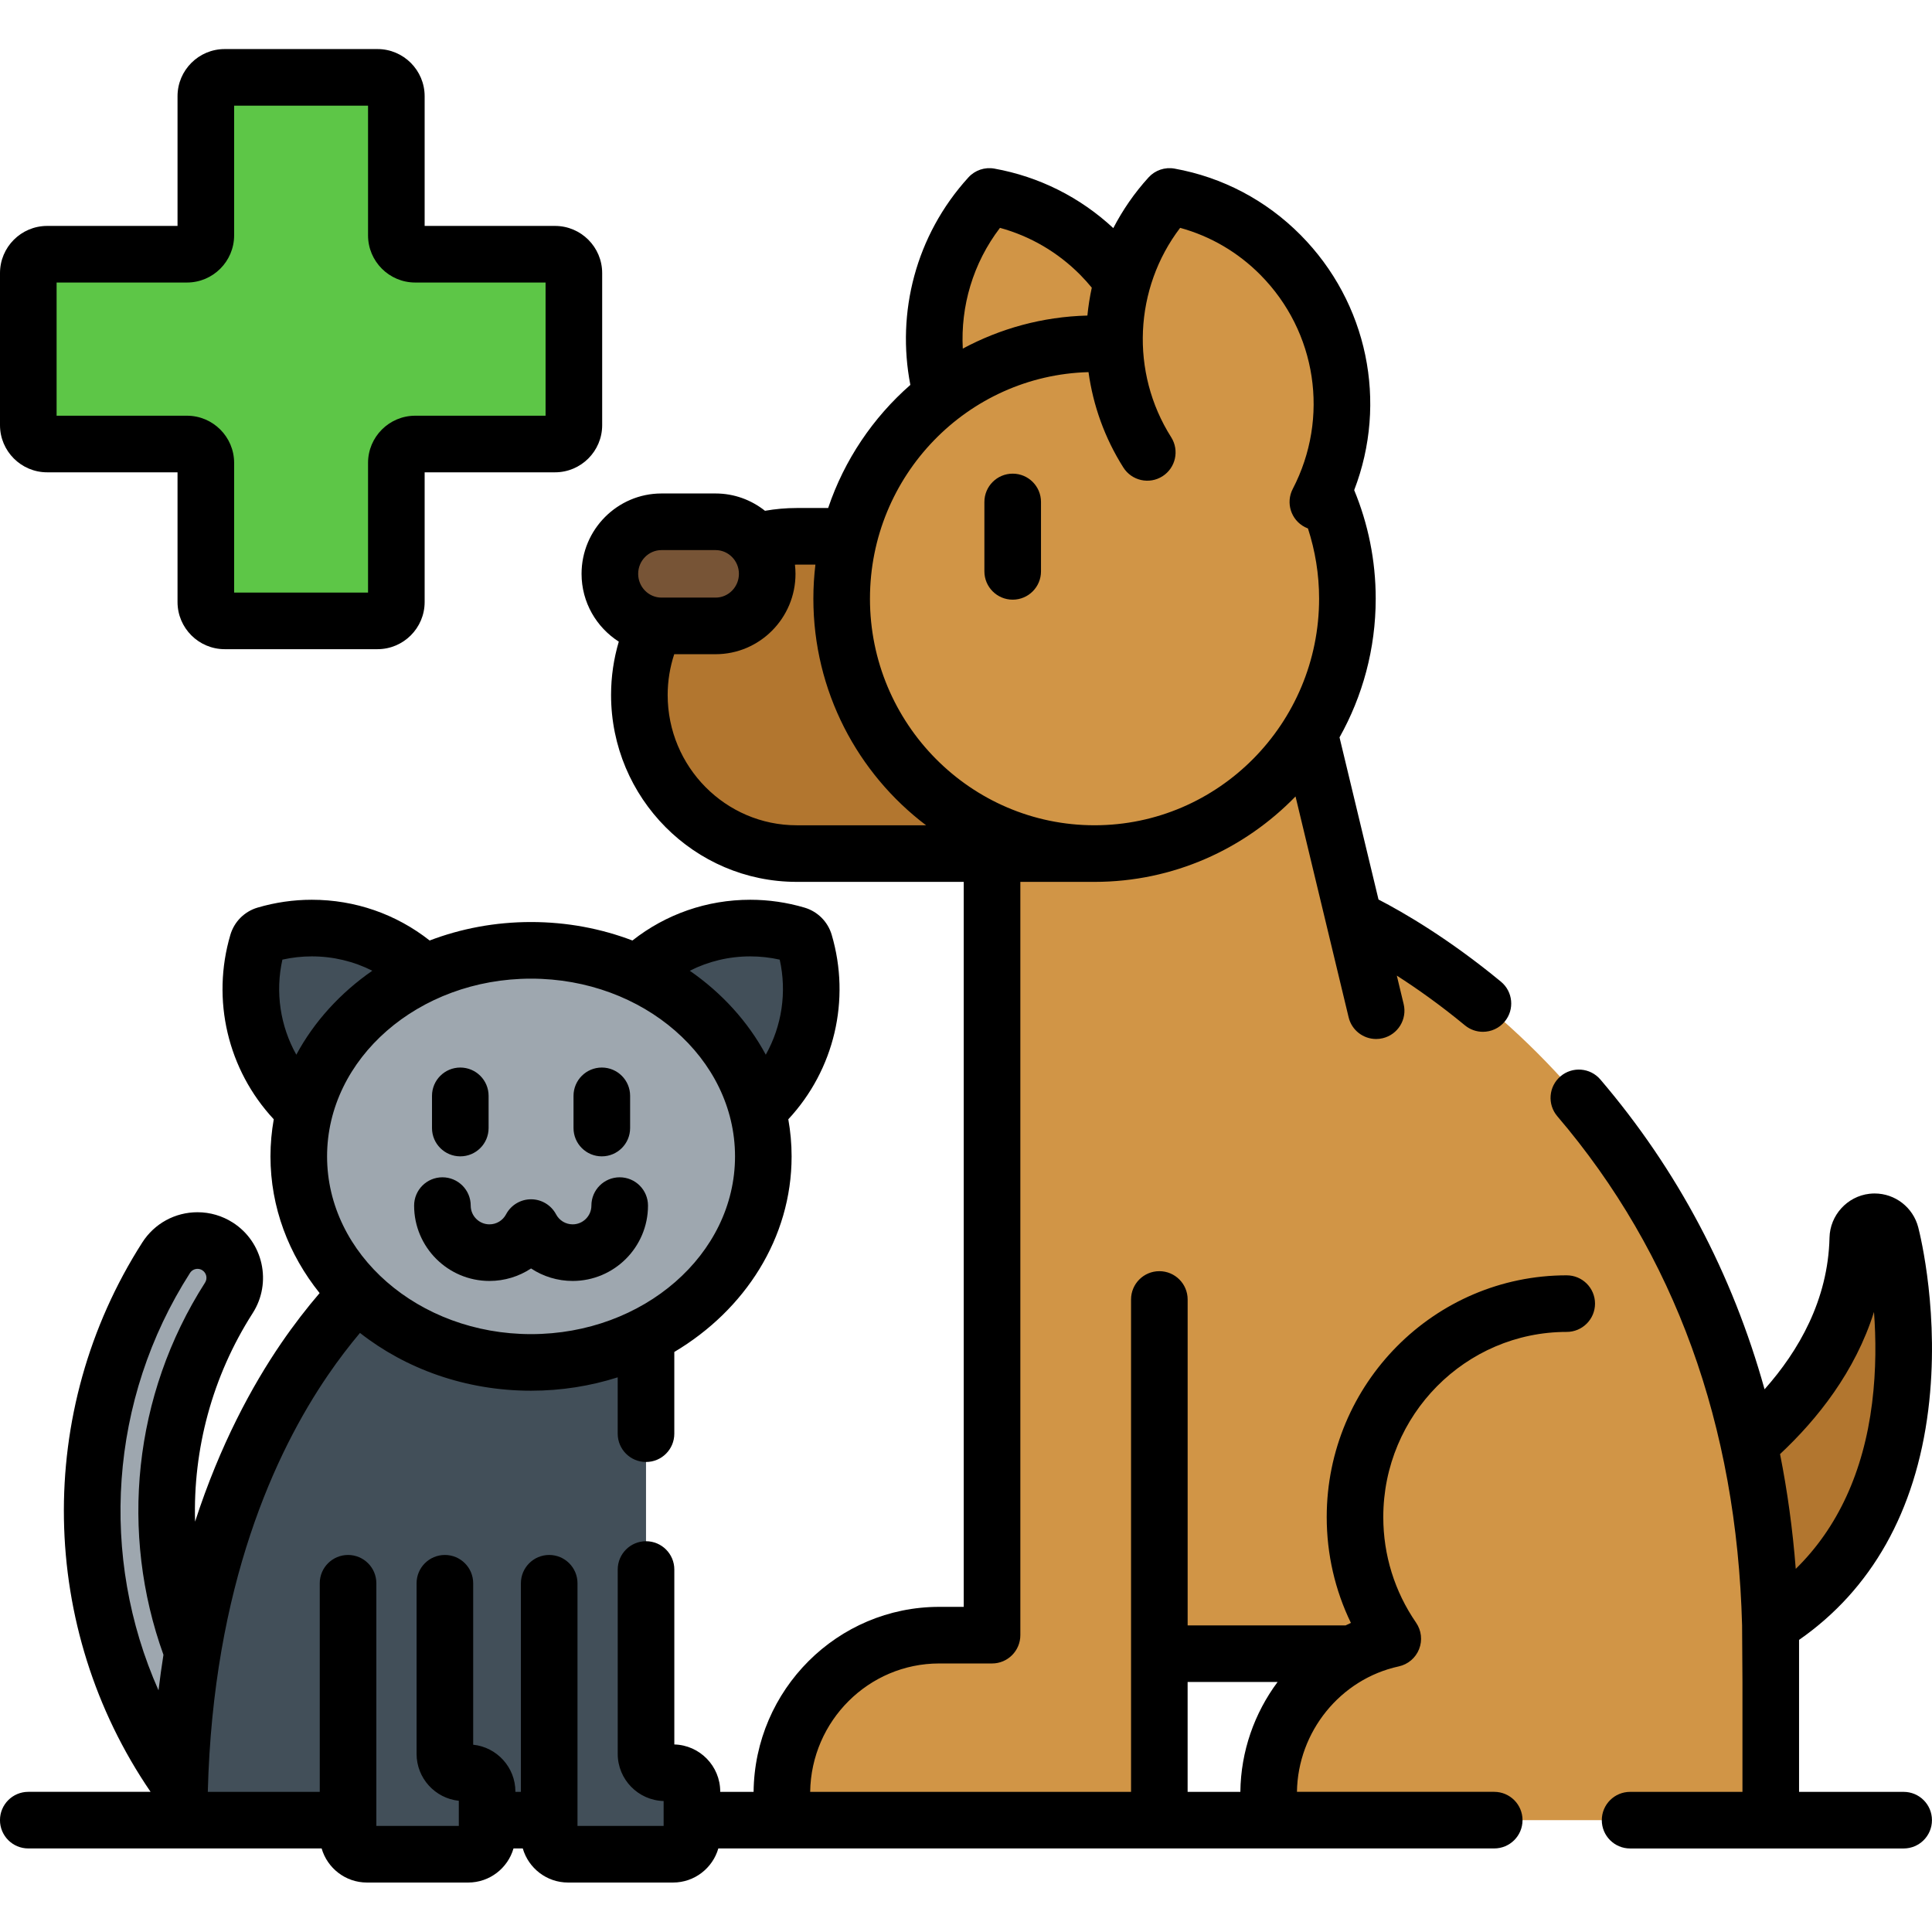 <svg height="512pt" viewBox="0 -13 512.001 512" width="512pt" xmlns="http://www.w3.org/2000/svg"><path d="m152.082 59.371c0-2.75-2.25-5-5-5h-37.047c-2.75 0-5-2.25-5-5v-36.871c0-2.75-2.25-5-5-5h-40.488c-2.75 0-5 2.25-5 5v36.871c0 2.75-2.25 5-5 5h-37.047c-2.75 0-5 2.25-5 5v40.297c0 2.75 2.25 5 5 5h37.047c2.75 0 5 2.25 5 5v36.871c0 2.75 2.25 5 5 5h40.488c2.75 0 5-2.25 5-5v-36.871c0-2.75 2.25-5 5-5h37.047c2.75 0 5-2.25 5-5zm0 0" fill="#5dc647"/><path d="m51.023 424.758c-11.594-30.453-8.562-65.375 9.633-93.801 2.941-4.594 1.602-10.699-2.988-13.641-4.59-2.938-10.695-1.602-13.633 2.992-27.5 42.961-25.887 98.406 3.602 139.547.402-12.688 1.602-24.375 3.387-35.098zm0 0" fill="#9ea7af"/><path d="m178.371 456.801h-2.168c-2.75 0-5-2.25-5-5v-110.91c-8.984 4.551-19.383 7.164-30.469 7.164-18.301 0-34.727-7.09-46-18.336-4.449 4.73-9.277 10.547-14.059 17.547-14.594 21.363-32.191 59.02-33.156 117.078-.02 1.324.488 2.598 1.418 3.543.926.941 2.195 1.473 3.516 1.473h39.789v4.035c0 2.75 2.25 5 5 5h26.848c2.75 0 5-2.25 5-5v-4.035h16.457v4.035c0 2.75 2.25 5 5 5h27.824c2.75 0 5-2.25 5-5v-11.594c0-2.75-2.25-5-5-5zm0 0" fill="#424f59"/><path d="m469.031 413.832c-5.184-128.922-97.234-177.141-110.184-183.301l-11.848-49.266c-11.828 19.172-32.898 31.941-56.938 31.941-9.672 0-18.859-2.082-27.16-5.801v212.93h-14.004c-22.996 0-41.699 18.859-41.699 42.043 0 3.848 3.109 6.98 6.926 6.98h88.656c2.461 0 4.453-2.008 4.453-4.488v-39.629h51.156c-13.184 7.07-22.191 21.059-22.191 37.137 0 3.855 3.102 6.98 6.926 6.98h119.215c3.828 0 6.93-3.125 6.93-6.98zm0 0" fill="#d19546"/><path d="m501.094 314.141c-.512-1.996-2.301-3.359-4.305-3.359-.168 0-.34.012-.516.031-2.207.258-3.887 2.117-3.938 4.352-.57 24.742-15.504 43.105-28.867 54.641 3.195 14.562 5.223 30.457 5.688 47.789 19.355-12.039 31.156-31.746 34.414-57.859 2.992-24.004-2.25-44.723-2.477-45.594zm0 0" fill="#b2762f"/><path d="m290.062 78.078c1.793 0 3.566.09 5.328.23-.148-5.633.559-11.281 2.09-16.742-1.746-2.457-3.703-4.812-5.891-7.02-8.324-8.391-18.637-13.543-29.406-15.484-13.309 14.629-17.484 34.668-12.547 52.699 11.238-8.586 25.238-13.684 40.426-13.684zm0 0" fill="#d19546"/><path d="m223.051 145.645c0-5.699.711-11.23 2.027-16.516h-13.941c-3.723 0-7.328.496-10.758 1.418 1.836 2.348 2.938 5.305 2.938 8.527 0 7.617-6.125 13.793-13.68 13.793h-14.336c-.562 0-1.113-.043-1.656-.109-2.691 5.559-4.207 11.805-4.207 18.41 0 23.219 18.668 42.039 41.699 42.039h64.035c2.25 0 4.457-.188 6.613-.531-33.102-4.113-58.734-32.547-58.734-67.031zm0 0" fill="#b2762f"/><path d="m350.727 116.93c9.125-20.551 5.332-45.512-11.398-62.383-8.32-8.387-18.637-13.539-29.402-15.484-10.062 11.059-14.902 25.211-14.535 39.246-1.762-.141-3.535-.23-5.328-.23-37.012 0-67.012 30.25-67.012 67.566 0 37.316 30 67.566 67.012 67.566 37.008 0 67.012-30.25 67.012-67.566 0-10.27-2.281-20-6.348-28.715zm0 0" fill="#d19546"/><path d="m203.316 139.074c0 7.617-6.125 13.797-13.68 13.797h-14.336c-7.555 0-13.684-6.18-13.684-13.797 0-7.617 6.129-13.793 13.684-13.793h14.336c7.555 0 13.68 6.176 13.68 13.793zm0 0" fill="#775436"/><path d="m112.457 244.957c-11.168-10.707-27.199-14.637-42.094-10.227-.504.148-.957.426-1.32.785-.359.363-.633.816-.785 1.32-4.496 15.195-.34 31.586 10.848 42.781.539.535 1.102 1.043 1.66 1.551 4.094-15.781 15.887-28.941 31.691-36.211zm0 0" fill="#424f59"/><path d="m213.215 236.836c-.152-.504-.422-.957-.785-1.32-.363-.359-.816-.637-1.32-.785-14.898-4.41-30.93-.48-42.094 10.23 15.805 7.266 27.598 20.426 31.691 36.207.559-.504 1.121-1.012 1.656-1.551 11.191-11.195 15.348-27.586 10.852-42.781zm0 0" fill="#424f59"/><path d="m202.289 293.453c0-30.156-27.559-54.602-61.555-54.602s-61.555 24.445-61.555 54.602 27.559 54.605 61.555 54.605 61.555-24.449 61.555-54.605zm0 0" fill="#9ea7af"/><path d="m12.5 112.168h34.547v34.371c0 6.895 5.605 12.5 12.5 12.5h40.488c6.895 0 12.5-5.605 12.5-12.5v-34.371h34.547c6.895 0 12.5-5.605 12.5-12.5v-40.297c0-6.895-5.605-12.5-12.5-12.5h-34.547v-34.371c0-6.891-5.605-12.5-12.5-12.5h-40.488c-6.895 0-12.5 5.609-12.5 12.5v34.371h-34.547c-6.895 0-12.5 5.605-12.5 12.5v40.297c0 6.895 5.605 12.5 12.5 12.5zm2.5-50.297h34.547c6.891 0 12.5-5.605 12.5-12.5v-34.371h35.488v34.371c0 6.895 5.605 12.5 12.5 12.5h34.547v35.297h-34.547c-6.895 0-12.5 5.609-12.5 12.5v34.371h-35.488v-34.371c0-6.891-5.609-12.5-12.5-12.5h-34.547zm0 0"/><path d="m268.375 112.523c-4.141 0-7.5 3.359-7.5 7.5v18.395c0 4.141 3.359 7.5 7.5 7.5 4.145 0 7.5-3.359 7.5-7.5v-18.395c0-4.141-3.355-7.5-7.5-7.5zm0 0"/><path d="m415.203 324.973c-35.074 0-63.609 28.742-63.609 64.07 0 9.816 2.195 19.355 6.41 28.043-.473.211-.941.434-1.402.66h-41.863v-86.371c0-4.145-3.359-7.5-7.5-7.5-4.145 0-7.5 3.355-7.5 7.5v130.488h-85.035c.273-18.812 15.512-34.027 34.199-34.027h14c4.141 0 7.5-3.359 7.5-7.5v-199.629h19.66c20.855 0 39.727-8.688 53.266-22.641l14.074 58.531c.824 3.441 3.898 5.75 7.285 5.75.582 0 1.168-.066 1.758-.211 4.027-.965 6.508-5.016 5.539-9.043l-1.812-7.543c5.215 3.34 11.406 7.695 18.047 13.176 1.398 1.152 3.09 1.715 4.77 1.715 2.16 0 4.309-.93 5.789-2.727 2.637-3.195 2.184-7.922-1.012-10.559-13.879-11.449-25.891-18.383-32.445-21.773l-10.332-42.969c6.094-10.875 9.59-23.414 9.59-36.77 0-10.188-2.039-19.898-5.703-28.758 8.941-23.23 3.621-49.629-14.219-67.621-9.137-9.207-20.684-15.289-33.395-17.582-2.543-.457-5.145.422-6.879 2.332-3.75 4.121-6.863 8.648-9.344 13.438-8.824-8.195-19.664-13.633-31.52-15.77-2.543-.457-5.141.422-6.879 2.332-14.027 15.414-19.098 35.898-15.383 54.988-9.883 8.652-17.492 19.875-21.785 32.625h-8.332c-2.871 0-5.676.262-8.41.738-3.605-2.863-8.148-4.59-13.094-4.59h-14.332c-11.68 0-21.184 9.555-21.184 21.297 0 7.555 3.949 14.188 9.867 17.969-1.324 4.48-2.047 9.219-2.047 14.125 0 27.316 22.07 49.539 49.195 49.539h44.266v192.129h-6.5c-26.957 0-48.91 21.945-49.188 49.023h-8.844v-.062c0-6.781-5.426-12.316-12.164-12.496v-46.359c0-4.141-3.359-7.5-7.5-7.5-4.145 0-7.5 3.359-7.5 7.5v48.855c0 6.781 5.426 12.316 12.164 12.496v6.602h-22.824v-64.312c0-4.141-3.359-7.5-7.5-7.5s-7.5 3.359-7.5 7.5v55.277h-1.457v-.062c0-6.449-4.91-11.773-11.188-12.43v-42.785c0-4.145-3.359-7.5-7.5-7.5s-7.5 3.355-7.5 7.5v45.215c0 6.449 4.91 11.773 11.191 12.43v6.664h-21.852v-64.309c0-4.145-3.355-7.5-7.5-7.5-4.141 0-7.5 3.355-7.5 7.5v55.277h-29.668c1.402-54.719 18-90.168 31.797-110.367 2.871-4.203 5.746-7.941 8.531-11.254 12.141 9.523 27.996 15.316 45.332 15.316 8.051 0 15.781-1.258 22.969-3.547v14.934c0 4.145 3.359 7.5 7.5 7.5 4.145 0 7.5-3.355 7.5-7.5v-21.656c18.711-11.121 31.086-30.199 31.086-51.832 0-3.348-.305-6.629-.875-9.832 12.191-13.09 16.598-31.66 11.488-48.93-.504-1.691-1.43-3.246-2.68-4.488-1.246-1.246-2.797-2.168-4.484-2.668-4.688-1.387-9.535-2.09-14.406-2.09-11.469 0-22.352 3.805-31.227 10.797-8.266-3.152-17.348-4.895-26.871-4.895s-18.605 1.742-26.867 4.895c-8.879-6.992-19.758-10.797-31.23-10.797-4.871 0-9.719.703-14.395 2.086-1.68.496-3.23 1.414-4.508 2.684-1.242 1.242-2.16 2.793-2.668 4.488-5.105 17.258-.703 35.828 11.488 48.918-.566 3.203-.871 6.484-.871 9.828 0 13.52 4.84 26.027 13.023 36.234-3.344 3.906-6.797 8.336-10.223 13.348-7.68 11.242-16.152 26.82-22.781 47.223-.559-19.109 4.488-38.414 15.27-55.258 5.164-8.066 2.805-18.832-5.258-23.996-2.805-1.797-6.039-2.746-9.359-2.746-5.957 0-11.43 2.992-14.637 8.008-28.637 44.734-27.477 102.227 2.195 145.594h-32.414c-4.141 0-7.5 3.359-7.5 7.5 0 4.145 3.359 7.5 7.5 7.5h77.742c1.508 5.211 6.312 9.035 12 9.035h26.848c5.691 0 10.496-3.824 12-9.035h2.457c1.508 5.211 6.312 9.035 12 9.035h27.824c5.688 0 10.492-3.824 12-9.035h205.621c4.141 0 7.5-3.355 7.5-7.5 0-4.141-3.359-7.5-7.5-7.5h-52.281c.238-15.949 11.512-29.883 26.988-33.246 2.441-.531 4.461-2.246 5.379-4.57.922-2.324.621-4.957-.797-7.016-5.684-8.246-8.691-17.922-8.691-27.984 0-27.059 21.809-49.07 48.613-49.07 4.141 0 7.5-3.359 7.5-7.5s-3.359-7.496-7.5-7.496zm-150.199-277.59c8.027 2.199 15.312 6.449 21.262 12.445 1.086 1.098 2.105 2.238 3.07 3.41-.531 2.441-.918 4.906-1.164 7.387-11.906.301-23.121 3.445-33.023 8.762-.59-11.207 2.672-22.586 9.855-32.004zm-89.699 97.988c-3.41 0-6.184-2.824-6.184-6.297 0-3.469 2.773-6.293 6.184-6.293h14.332c3.41 0 6.184 2.824 6.184 6.293 0 3.473-2.773 6.297-6.184 6.297zm35.832 60.336c-18.859 0-34.199-15.492-34.199-34.539 0-3.773.625-7.398 1.738-10.797h10.961c11.68 0 21.18-9.555 21.18-21.297 0-.824-.055-1.633-.148-2.43.156-.004.312-.016.469-.016h4.957c-.355 2.957-.543 5.965-.543 9.016 0 24.535 11.75 46.359 29.875 60.066h-34.289zm19.414-60.062c0-32.582 25.84-59.168 57.918-60.027 1.215 8.809 4.27 17.441 9.238 25.285 2.219 3.5 6.852 4.539 10.352 2.32 3.496-2.215 4.535-6.848 2.32-10.348-10.926-17.242-9.812-39.477 2.371-55.492 8.027 2.199 15.309 6.453 21.254 12.445 14.949 15.07 18.398 37.871 8.594 56.738-1.914 3.672-.48 8.203 3.195 10.113.273.141.551.266.832.371 1.902 5.859 2.953 12.102 2.953 18.594 0 33.121-26.699 60.062-59.516 60.062-32.812 0-59.512-26.941-59.512-60.062zm-31.719 94.805c2.625 0 5.238.289 7.801.863 1.938 8.656.555 17.613-3.691 25.195-4.711-8.758-11.648-16.367-20.141-22.25 4.914-2.488 10.371-3.809 16.031-3.809zm-58.098 5.902c29.805 0 54.055 21.129 54.055 47.102s-24.25 47.105-54.055 47.105-54.055-21.133-54.055-47.105c.004-25.973 24.25-47.102 54.055-47.102zm-62.207 20.156c-4.246-7.586-5.625-16.543-3.688-25.195 2.562-.574 5.176-.863 7.797-.863 5.664 0 11.121 1.32 16.031 3.805-8.488 5.887-15.43 13.496-20.141 22.254zm-36.52 168.445c-15.695-35.328-13.152-77.02 8.344-110.602.438-.688 1.188-1.094 2.004-1.094.453 0 .879.125 1.266.375 1.105.707 1.426 2.176.719 3.277-19.121 29.879-22.617 66.445-11.023 98.629-.484 3.062-.922 6.203-1.309 9.414zm286.703 26.91h-13.977v-29.117h23.84c-6.125 8.227-9.75 18.355-9.863 29.117zm0 0"/><path d="m121.984 293.445c4.141 0 7.5-3.355 7.5-7.5v-8.535c0-4.145-3.359-7.5-7.5-7.5s-7.5 3.355-7.5 7.5v8.535c0 4.145 3.359 7.5 7.5 7.5zm0 0"/><path d="m159.488 293.445c4.141 0 7.5-3.355 7.5-7.5v-8.535c0-4.145-3.359-7.5-7.5-7.5-4.145 0-7.5 3.355-7.5 7.5v8.535c0 4.145 3.355 7.5 7.5 7.5zm0 0"/><path d="m129.715 326.465c4 0 7.812-1.188 11.02-3.309 3.207 2.121 7.023 3.309 11.023 3.309 11.012 0 19.969-8.957 19.969-19.969 0-4.145-3.359-7.5-7.5-7.5-4.145 0-7.5 3.355-7.5 7.5 0 2.738-2.23 4.969-4.969 4.969-1.844 0-3.527-1.016-4.395-2.652-1.301-2.453-3.852-3.988-6.629-3.988s-5.324 1.535-6.625 3.988c-.867 1.637-2.551 2.652-4.395 2.652-2.742 0-4.969-2.23-4.969-4.969 0-4.145-3.359-7.5-7.5-7.5-4.145 0-7.5 3.355-7.5 7.5 0 11.012 8.957 19.969 19.969 19.969zm0 0"/><path d="m504.488 461.863h-27.719v-40.277c19.168-13.34 30.887-34.027 34.242-60.922 3.109-24.93-2.055-46.066-2.652-48.398-1.367-5.289-6.125-8.984-11.57-8.984-.418 0-.848.023-1.387.082-5.887.688-10.43 5.688-10.562 11.629-.383 16.52-8.176 30.016-17.211 40.184-8.551-30.684-23.078-58.148-43.512-82.098-2.688-3.148-7.422-3.523-10.574-.836-3.148 2.688-3.523 7.422-.836 10.574 31.098 36.445 47.555 81.812 48.965 134.93l.098 15v29.117h-29.777c-4.141 0-7.5 3.359-7.5 7.5s3.359 7.5 7.5 7.5h72.496c4.145 0 7.5-3.359 7.5-7.5 0-4.145-3.355-7.5-7.5-7.5zm-32.758-89.516c9.855-9.215 19.906-21.805 24.898-37.672.52 6.945.602 15.297-.5 24.133-2.285 18.32-9.176 33.137-20.234 43.957-.816-10.438-2.203-20.578-4.164-30.418zm0 0"/></svg>